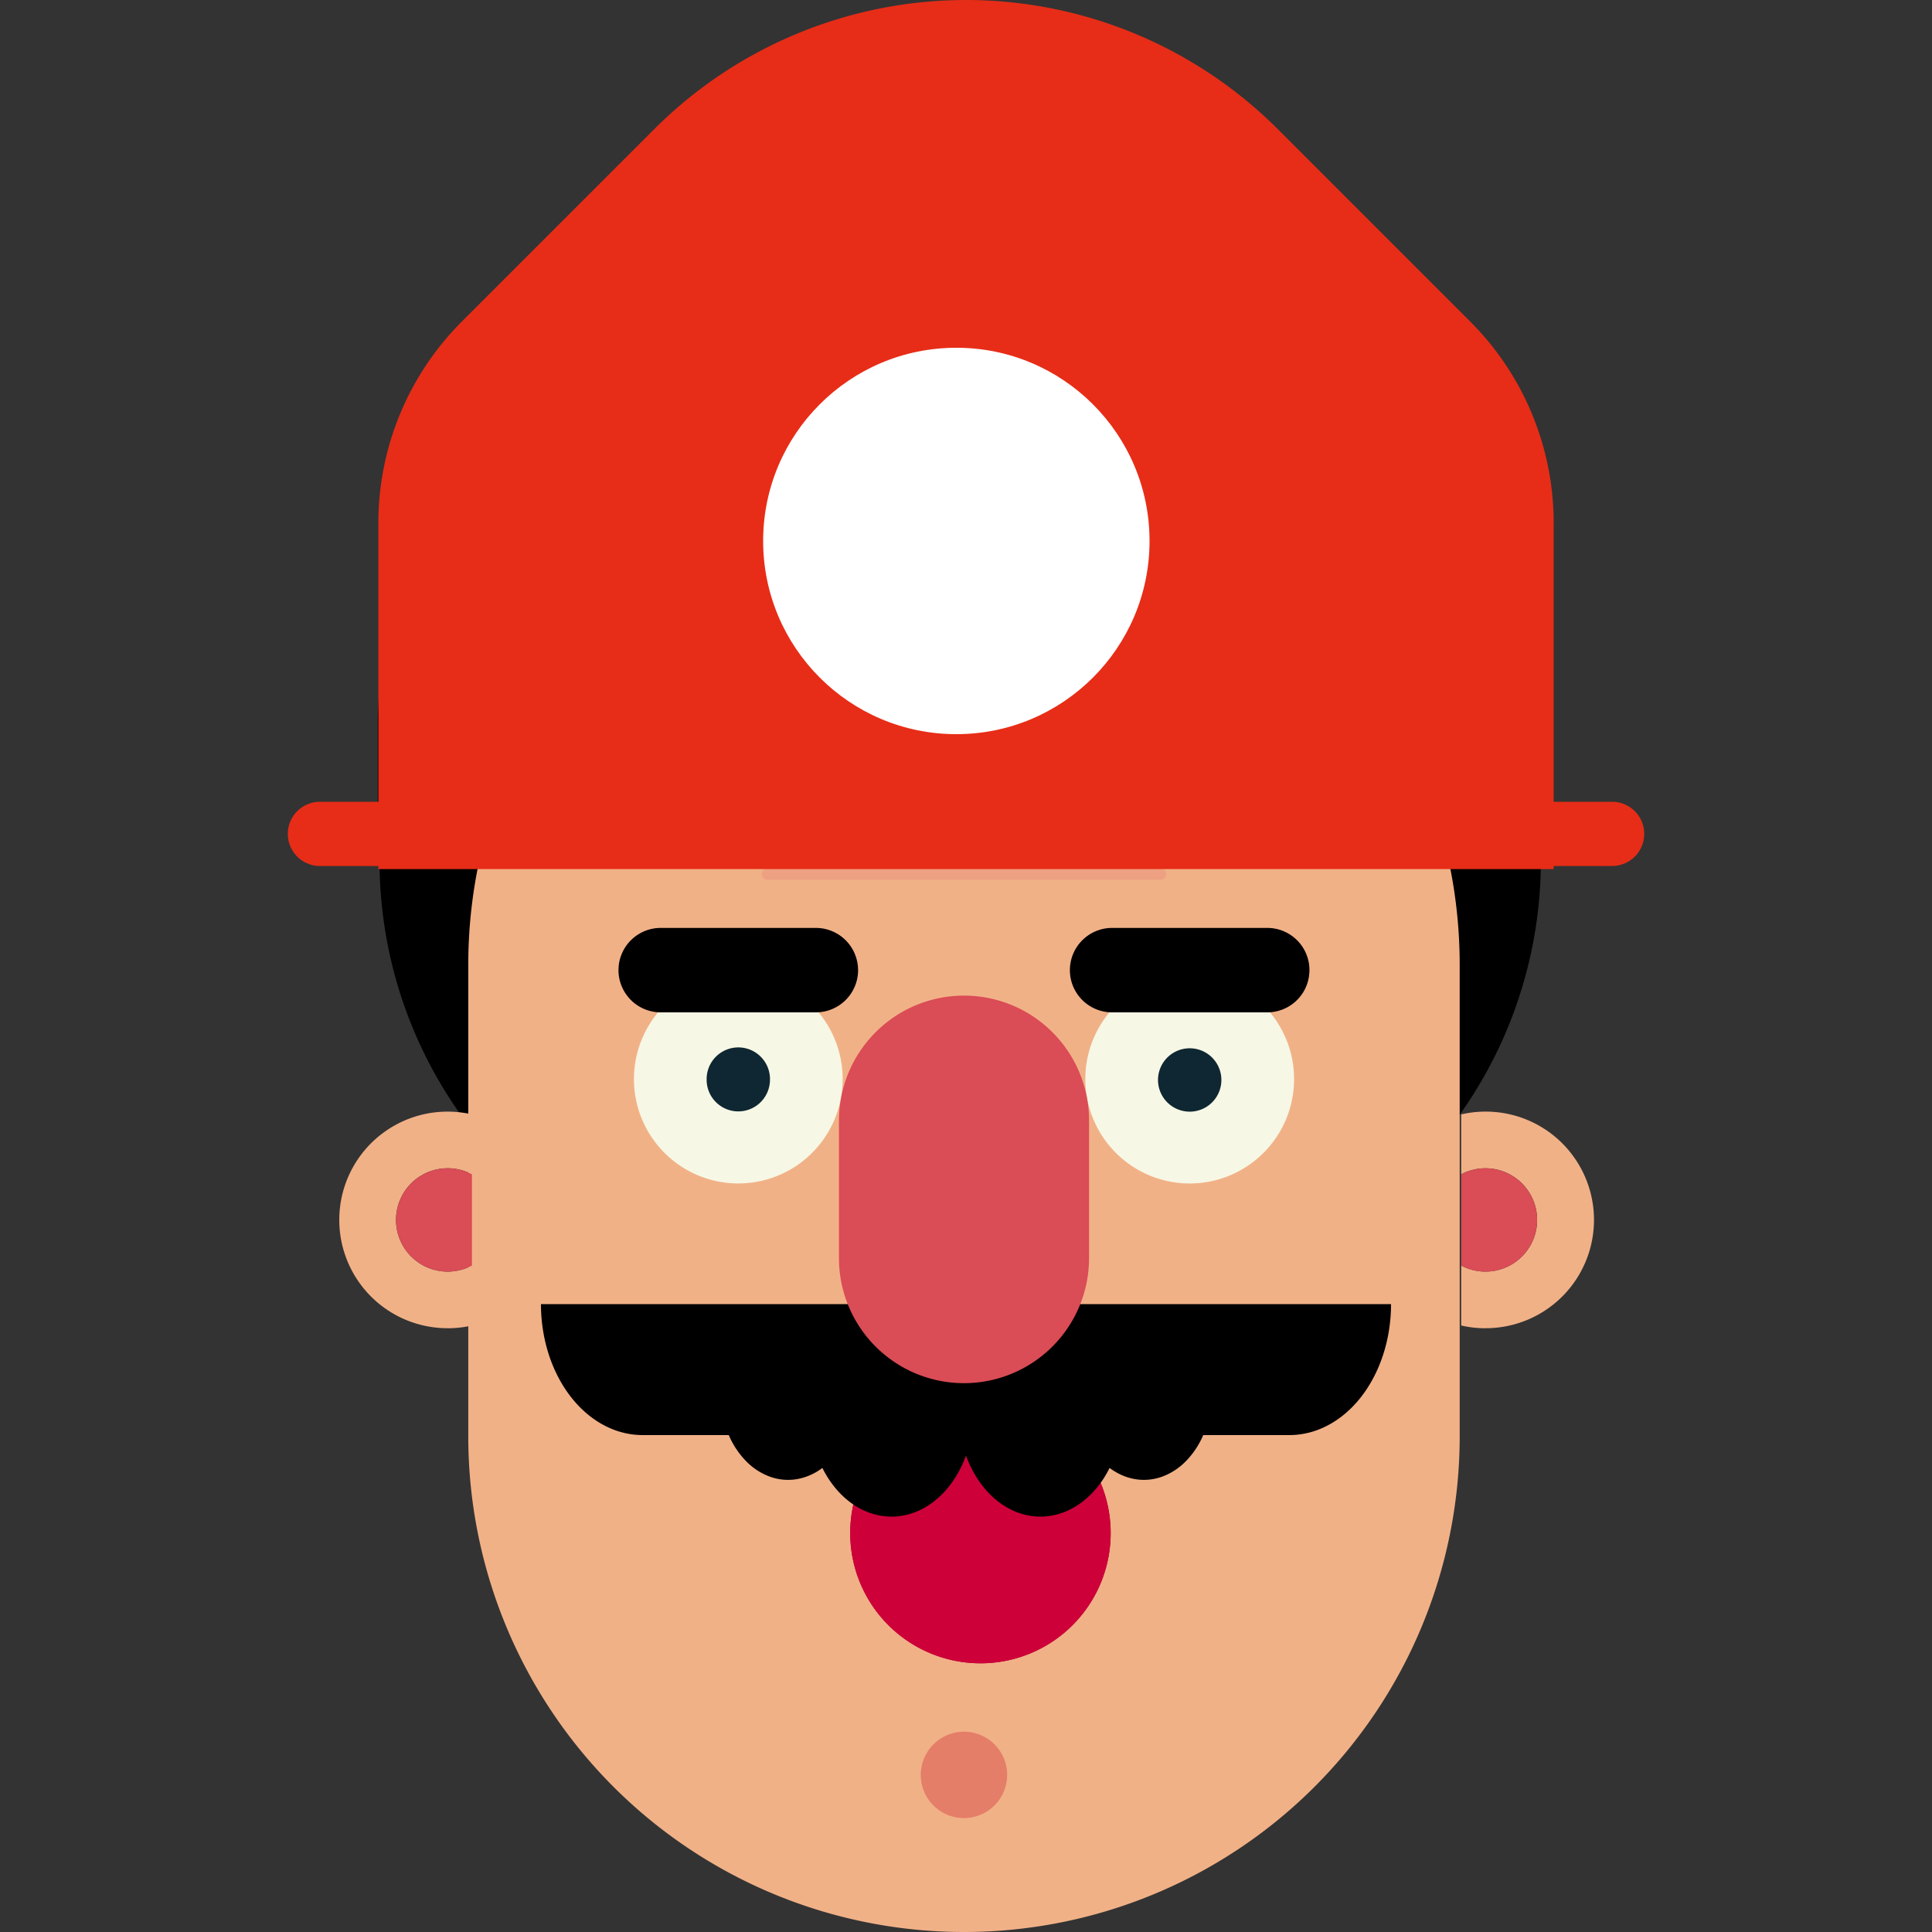 <svg xmlns="http://www.w3.org/2000/svg" width="150" height="150" fill="none"><rect width="100%" height="100%" fill="#333333" stroke="none"/><g clip-path="url(#a)"><path fill="#000" d="M85.591 100.855h-24.49V87.382a34.043 34.043 0 0 1 34.044-34.041h24.488v13.473a34.04 34.04 0 0 1-9.971 24.071 34.04 34.04 0 0 1-24.071 9.97"/><path fill="#F1B187" d="M115.33 103.125a8.4 8.4 0 0 1-1.884-.213v-4.655a4.016 4.016 0 0 0 5.378-1.566 4.014 4.014 0 0 0-5.378-5.519v-4.65a8.409 8.409 0 1 1 1.884 16.6z"/><path fill="#DA4C56" d="M115.33 90.705a4.012 4.012 0 1 1-1.884 7.555v-7.085a4 4 0 0 1 1.884-.47"/><path fill="#000" d="M63.51 100.855h24.489V87.382a34.043 34.043 0 0 0-34.044-34.041H29.467v13.473a34.04 34.04 0 0 0 34.042 34.041Z"/><path fill="#F1B187" d="M74.844 36.4a38.486 38.486 0 0 0-38.487 38.486v36.806A38.49 38.49 0 0 0 74.844 150a38.485 38.485 0 0 0 38.486-38.308V74.886A38.487 38.487 0 0 0 74.844 36.4"/><path fill="#F7F7E5" d="M100.473 83.78a8.106 8.106 0 0 1-9.684 7.95 8.105 8.105 0 1 1 9.684-7.95"/><path fill="#0E2732" d="M94.827 83.78a2.46 2.46 0 1 1-4.918-.003 2.46 2.46 0 0 1 4.918.003"/><path fill="#000" d="M101.664 75.322a3.27 3.27 0 0 1-2.024 3.028c-.398.165-.824.25-1.255.249h-12.04a3.276 3.276 0 0 1-3.279-3.277 3.28 3.28 0 0 1 3.28-3.279h12.042a3.275 3.275 0 0 1 3.278 3.279z"/><path fill="#F7F7E5" d="M65.425 83.78a8.103 8.103 0 1 1-16.206 0 8.103 8.103 0 0 1 16.206 0"/><path fill="#0E2732" d="M59.78 83.78a2.459 2.459 0 1 1-4.917 0 2.459 2.459 0 0 1 4.918 0Z"/><path fill="#000" d="M66.622 75.322a3.28 3.28 0 0 1-3.279 3.277H51.297a3.28 3.28 0 0 1-3.278-3.277 3.28 3.28 0 0 1 3.278-3.279h12.045a3.28 3.28 0 0 1 3.278 3.279z"/><path fill="#EEA182" d="M90.55 67.87a.44.44 0 0 1-.442.44h-30.53a.44.44 0 0 1-.44-.44.44.44 0 0 1 .44-.441h30.53a.44.44 0 0 1 .441.44Zm-21.413-3.232a.437.437 0 0 1-.442.441h-18.49a.44.44 0 0 1-.44-.44.44.44 0 0 1 .44-.44h18.491a.44.44 0 0 1 .442.44Z"/><path fill="#F1B187" d="M34.758 103.125a8.4 8.4 0 0 0 1.885-.213v-4.655a4.013 4.013 0 1 1 0-7.085v-4.65a8.408 8.408 0 1 0-1.885 16.6z"/><path fill="#DA4C56" d="M34.757 90.705a4.012 4.012 0 1 0 1.885 7.555v-7.085a4 4 0 0 0-1.885-.47"/><path fill="#99002B" d="M86.235 119.028a10.11 10.11 0 0 1-6.242 9.341 10.115 10.115 0 0 1-11.02-2.193 10.11 10.11 0 0 1 7.149-17.261 10.1 10.1 0 0 1 7.151 2.961 10.1 10.1 0 0 1 2.962 7.152"/><path fill="#CE003A" d="M86.197 119.82a10.112 10.112 0 0 0-11.564-10.794 10.11 10.11 0 0 0 1.49 20.11 10.09 10.09 0 0 0 10.074-9.316"/><path fill="#000" d="M94.103 101.25H42c0 2.697.831 5.284 2.312 7.191s3.487 2.978 5.58 2.978h6.689a6.6 6.6 0 0 0 1.357 2.036 4.95 4.95 0 0 0 1.862 1.202 4.14 4.14 0 0 0 2.078.181 4.55 4.55 0 0 0 1.971-.868c.617 1.237 1.48 2.239 2.499 2.901s2.157.959 3.296.861 2.237-.588 3.178-1.418c.942-.831 1.694-1.971 2.178-3.303.484 1.332 1.235 2.472 2.177 3.303.942.83 2.04 1.32 3.178 1.418 1.14.098 2.277-.2 3.297-.861 1.019-.662 1.882-1.664 2.498-2.901.606.455 1.276.75 1.971.868a4.14 4.14 0 0 0 2.079-.181 4.95 4.95 0 0 0 1.862-1.202 6.6 6.6 0 0 0 1.357-2.036h6.689c2.093 0 4.1-1.071 5.58-2.978S108 103.947 108 101.25z"/><path fill="#DA4C56" d="M84.554 97.68a9.71 9.71 0 0 1-9.709 9.709 9.706 9.706 0 0 1-9.708-9.71v-10.67a9.71 9.71 0 0 1 9.708-9.71 9.71 9.71 0 0 1 9.71 9.71V97.68Z"/><path fill="#E47E68" d="M78.195 137.802a3.35 3.35 0 0 1-2.07 3.097 3.35 3.35 0 0 1-4.379-4.382 3.36 3.36 0 0 1 3.098-2.069 3.355 3.355 0 0 1 3.352 3.354Z"/><path fill="#000" d="M97.59 33.75H74.477v8.825a22.3 22.3 0 0 0 22.301 22.3h23.113v-8.827a22.303 22.303 0 0 0-22.3-22.298Z"/><path fill="#000" d="M51.63 33.75h23.115v8.825a22.3 22.3 0 0 1-22.3 22.3H29.33v-8.827a22.3 22.3 0 0 1 22.3-22.298"/><path fill="#E72D17" d="M120.627 67.475v-26.88a22.1 22.1 0 0 0-6.469-15.618l-14.95-14.95a34.233 34.233 0 0 0-48.412 0l-14.95 14.951a22.1 22.1 0 0 0-6.469 15.619v26.88z"/><path fill="#E72D17" d="M125.164 62.25H24.839a2.492 2.492 0 0 0 0 4.985h100.325a2.492 2.492 0 0 0 0-4.985"/><circle cx="74.25" cy="42" r="15" fill="#fff"/></g><defs><clipPath id="a"><path fill="#fff" d="M0 0h150v150H0z"/></clipPath></defs></svg>